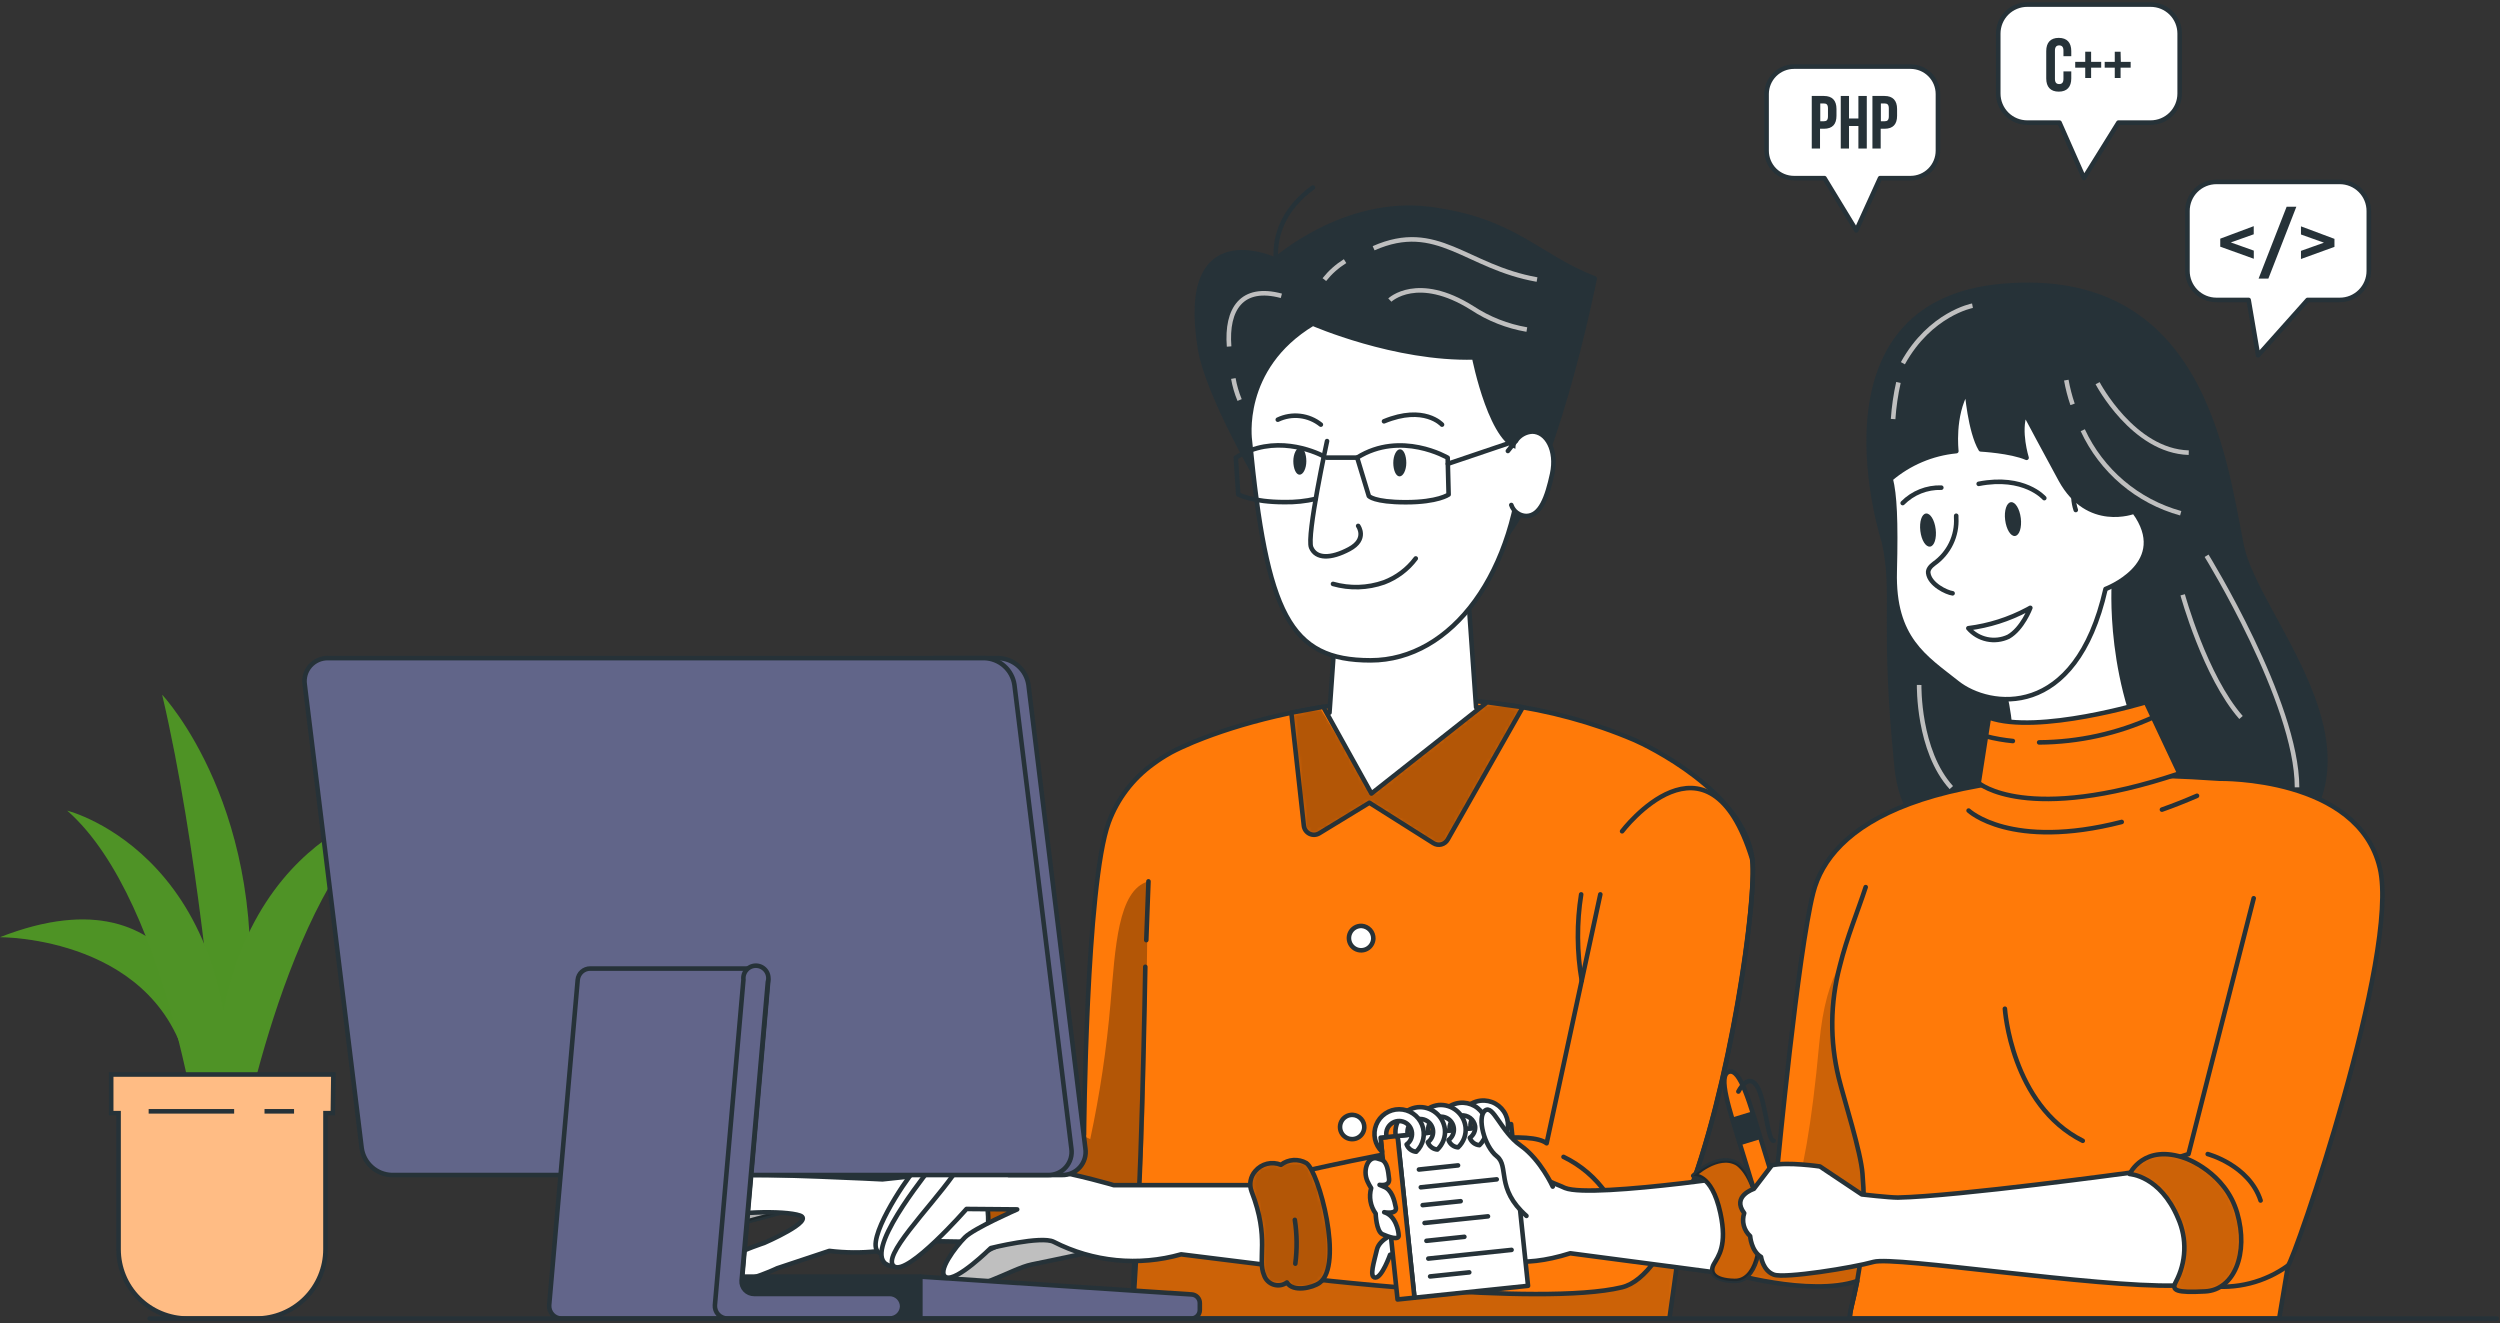 <svg xmlns="http://www.w3.org/2000/svg" width="546" height="289" viewBox="0 0 546 289" fill="none"><rect x="0" y="0" width="546" height="289" fill="#333333" stroke="none"/><path d="M155.14 265.158C155.14 265.158 147.977 277.46 150.793 277.939C153.609 278.417 159.528 267.714 159.528 267.714L175.727 263.462L163.519 262.205L155.14 265.158Z" fill="white" stroke="#263238" stroke-linecap="round" stroke-linejoin="round"></path><path opacity="0.3" d="M155.14 265.158C155.14 265.158 147.977 277.46 150.793 277.939C153.609 278.417 159.528 267.714 159.528 267.714L175.727 263.462L163.519 262.205L155.14 265.158Z" fill="black" stroke="#263238" stroke-linecap="round" stroke-linejoin="round"></path><path d="M160.594 256.737C160.594 256.737 150.56 254.358 147.799 259.061C145.038 263.763 136.863 277.72 139.952 279.306C143.042 280.892 145.653 275.752 145.653 275.752L160.594 256.737Z" fill="white" stroke="#263238" stroke-linecap="round" stroke-linejoin="round"></path><path d="M201.632 271.036C195.051 273.31 188.037 274.049 181.127 273.195L169.713 276.996C169.713 276.996 159.679 281.931 155.004 279.443C150.329 276.955 166.897 271.459 166.897 271.459C166.897 271.459 178.038 266.634 174.716 265.472C171.394 264.31 158.818 264.542 156.357 266.429C153.897 268.315 147.403 280.605 142.687 279.894C137.971 279.183 144.656 272.512 146.337 269.942C148.018 267.372 151.805 257.12 159.405 256.682C167.006 256.245 192.719 257.571 192.719 257.571L222.916 254.345L230.038 271.528L201.632 271.036Z" fill="white" stroke="#263238" stroke-linecap="round" stroke-linejoin="round"></path><path d="M217.389 275.287C218.23 275.891 219.244 276.209 220.28 276.194C221.316 276.18 222.32 275.833 223.144 275.205C224.054 275.592 225.058 275.703 226.03 275.523C227.003 275.343 227.901 274.881 228.612 274.193C230.813 271.774 231.004 250.544 224.907 248.152C223.144 247.469 218.742 247.537 218.072 249.997C217.602 249.807 217.094 249.73 216.589 249.772C216.084 249.814 215.596 249.975 215.165 250.242C214.733 250.508 214.371 250.872 214.106 251.305C213.842 251.737 213.683 252.226 213.643 252.731C213.042 256.559 216.842 260.127 215.571 271.131C215.46 271.924 215.572 272.732 215.893 273.466C216.213 274.199 216.731 274.83 217.389 275.287Z" fill="#FF7A09" stroke="#263238" stroke-linecap="round" stroke-linejoin="round"></path><path opacity="0.3" d="M217.389 275.287C218.23 275.891 219.244 276.209 220.28 276.194C221.316 276.18 222.32 275.833 223.144 275.205C224.054 275.592 225.058 275.703 226.03 275.523C227.003 275.343 227.901 274.881 228.612 274.193C230.813 271.774 231.004 250.544 224.907 248.152C223.144 247.469 218.742 247.537 218.072 249.997C217.602 249.807 217.094 249.73 216.589 249.772C216.084 249.814 215.596 249.975 215.165 250.242C214.733 250.508 214.371 250.872 214.106 251.305C213.842 251.737 213.683 252.226 213.643 252.731C213.042 256.559 216.842 260.127 215.571 271.131C215.46 271.924 215.572 272.732 215.893 273.466C216.213 274.199 216.731 274.83 217.389 275.287Z" fill="black" stroke="#263238" stroke-linecap="round" stroke-linejoin="round"></path><path d="M224.363 270.297C224.356 264.514 223.126 258.798 220.754 253.524" stroke="#263238" stroke-linecap="round" stroke-linejoin="round"></path><path d="M368.076 262.629C367.064 270.407 365.916 278.828 364.603 287.973H247.261L247.821 272.854C240.809 274.549 227.18 273.51 227.18 273.51V251.16C235.464 246.471 236.749 247.783 236.749 247.783C236.749 247.783 237.172 193.24 242.135 179.625C244.027 174.498 247.407 170.053 251.84 166.857C253.021 165.979 254.258 165.179 255.545 164.465L255.722 164.356C257.089 163.631 258.744 162.866 260.63 162.073L261.149 161.868C279.522 154.363 319.616 145.655 356.976 161.622C359.587 162.743 380.912 172.927 382.73 187.594C383.714 196.029 378 237.777 368.076 262.629Z" fill="#FF7A09"></path><mask id="mask0_203_9222" style="mask-type:luminance" maskUnits="userSpaceOnUse" x="227" y="152" width="156" height="136"><path d="M368.076 262.629C367.064 270.407 365.916 278.827 364.603 287.973H247.261L247.821 272.854C240.809 274.549 227.18 273.51 227.18 273.51V251.159C235.464 246.471 236.749 247.783 236.749 247.783C236.749 247.783 237.172 193.24 242.135 179.625C244.027 174.498 247.407 170.052 251.84 166.857C253.021 165.979 254.258 165.179 255.545 164.465L255.722 164.355C257.089 163.631 258.744 162.865 260.63 162.073L261.149 161.868C279.522 154.363 319.616 145.655 356.976 161.621C359.587 162.742 380.912 172.927 382.73 187.594C383.714 196.029 378 237.777 368.076 262.629Z" fill="white"></path></mask><g mask="url(#mask0_203_9222)"><path opacity="0.2" d="M370.861 255.055C368.012 265.869 365.92 276.868 364.6 287.973H247.258L248.338 270.557C255.651 269.518 268.487 268.452 281.815 266.087C282.837 270.257 282.945 274.599 282.13 278.814C282.13 278.814 336.099 285.512 354.211 281.151C359.378 279.907 364.054 272.69 368.059 262.752C369.029 260.332 369.959 257.748 370.861 255.055Z" fill="black"></path><path opacity="0.3" d="M238.1 248.808C238.1 248.808 235.462 246.471 227.164 251.159V273.51C227.164 273.51 240.834 273.031 246.193 270.12C250.813 272.977 249.993 220.662 250.813 192.488C244.115 194.334 243.582 207.074 242.543 219.062C241.685 229.061 240.201 238.996 238.1 248.808Z" fill="black"></path></g><path d="M368.076 262.629C367.064 270.407 365.916 278.828 364.603 287.973H247.261L247.821 272.854C240.809 274.549 227.18 273.51 227.18 273.51V251.16C235.464 246.471 236.749 247.783 236.749 247.783C236.749 247.783 237.172 193.24 242.135 179.625C244.027 174.498 247.407 170.053 251.84 166.857C253.021 165.979 254.258 165.179 255.545 164.465L255.722 164.356C257.089 163.631 258.744 162.866 260.63 162.073L261.149 161.868C279.522 154.363 319.616 145.655 356.976 161.622C359.587 162.743 380.912 172.927 382.73 187.594C383.714 196.029 378 237.777 368.076 262.629Z" stroke="#263238" stroke-linecap="round" stroke-linejoin="round"></path><path d="M382.673 187.635C382.673 187.964 382.755 188.346 382.768 188.77C383.37 199.269 377.656 238.884 368.059 262.752C364.054 272.69 359.379 279.907 354.212 281.151C336.099 285.512 282.13 278.814 282.13 278.814C283.539 271.407 282.099 263.742 278.098 257.352C278.098 257.352 331.082 244.393 337.781 249.697L349.509 195.332" stroke="#263238" stroke-linecap="round" stroke-linejoin="round"></path><path d="M341.473 252.663C345.25 254.479 348.487 257.25 350.864 260.701" stroke="#263238" stroke-linecap="round" stroke-linejoin="round"></path><path d="M206.493 254.604C206.493 254.604 201.545 253.565 199.535 255.821C197.526 258.077 188.914 271.008 191.826 273.469C194.737 275.929 200.656 262.41 200.656 262.41L206.493 254.604Z" fill="white" stroke="#263238" stroke-linecap="round" stroke-linejoin="round"></path><path d="M216.421 254.372C216.421 254.372 205.485 252.021 202.983 255.37C200.482 258.719 186.689 276.052 195.301 276.599L208.971 261.18L216.421 254.372Z" fill="white" stroke="#263238" stroke-linecap="round" stroke-linejoin="round"></path><path d="M241.215 272.799C241.215 272.799 229.937 275.26 225.358 276.162C220.778 277.064 212.276 282.997 207.245 280.632C202.215 278.267 223.649 269.559 223.649 269.559L231.031 266.593L241.215 272.799Z" fill="#BFBFBF" stroke="#263238" stroke-linecap="round" stroke-linejoin="round"></path><path d="M250.348 205.324C250.512 201.046 250.662 196.767 250.826 192.488" stroke="#263238" stroke-linecap="round" stroke-linejoin="round"></path><path d="M247.262 287.973C249.353 262.095 250.132 211.148 250.132 211.148" stroke="#263238" stroke-linecap="round" stroke-linejoin="round"></path><path d="M282.163 258.842H243.244C243.244 258.842 213.061 249.779 208.044 256.819C203.027 263.859 192.283 274.59 195.304 276.599C198.325 278.609 211.079 264.037 211.079 264.037L222.152 264.132C222.152 264.132 212.76 268.233 210.751 270.229C208.741 272.225 204.381 277.939 206.65 278.951C208.919 279.962 216.383 272.58 216.383 272.58C216.383 272.58 227.442 269.846 230.121 271.213C238.718 275.613 248.664 276.59 257.953 273.947L287.631 277.638L282.163 258.842Z" fill="white" stroke="#263238" stroke-linecap="round" stroke-linejoin="round"></path><path d="M345.45 214.155C344.377 207.93 344.336 201.57 345.327 195.332" stroke="#263238" stroke-linecap="round" stroke-linejoin="round"></path><path d="M354.266 181.552C354.266 181.552 373.13 156.7 382.672 187.635" stroke="#263238" stroke-linecap="round" stroke-linejoin="round"></path><path d="M274.152 255.766C274.819 254.972 275.723 254.412 276.73 254.166C277.738 253.92 278.798 254.002 279.756 254.399C280.541 253.795 281.486 253.436 282.474 253.368C283.461 253.3 284.447 253.526 285.306 254.016C288.04 255.821 293.508 276.326 288.191 280.167C286.66 281.261 282.381 282.286 281.069 280.085C280.658 280.387 280.182 280.588 279.679 280.672C279.177 280.755 278.661 280.719 278.175 280.566C277.689 280.413 277.246 280.147 276.881 279.79C276.517 279.433 276.242 278.996 276.079 278.513C274.548 274.945 277.351 270.557 273.345 260.209C273.061 259.465 272.987 258.658 273.129 257.875C273.271 257.092 273.625 256.363 274.152 255.766Z" fill="#FF7A09"></path><mask id="mask1_203_9222" style="mask-type:luminance" maskUnits="userSpaceOnUse" x="273" y="253" width="18" height="29"><path d="M274.148 255.766C274.816 254.972 275.719 254.412 276.727 254.166C277.734 253.92 278.794 254.002 279.753 254.399C280.537 253.795 281.482 253.436 282.47 253.368C283.457 253.3 284.443 253.526 285.303 254.016C288.037 255.821 293.504 276.326 288.187 280.167C286.656 281.261 282.377 282.286 281.065 280.085C280.654 280.387 280.178 280.588 279.675 280.672C279.173 280.755 278.657 280.719 278.171 280.566C277.685 280.413 277.242 280.147 276.878 279.79C276.513 279.433 276.239 278.996 276.075 278.513C274.544 274.945 277.347 270.557 273.341 260.209C273.058 259.465 272.983 258.658 273.125 257.875C273.267 257.092 273.621 256.363 274.148 255.766Z" fill="white"></path></mask><g mask="url(#mask1_203_9222)"><path opacity="0.3" d="M274.148 255.766C274.816 254.972 275.719 254.412 276.727 254.166C277.734 253.92 278.794 254.002 279.753 254.399C280.537 253.795 281.482 253.436 282.47 253.368C283.457 253.3 284.443 253.526 285.303 254.016C288.037 255.821 293.504 276.326 288.187 280.167C286.656 281.261 282.377 282.286 281.065 280.085C280.654 280.387 280.178 280.588 279.675 280.672C279.173 280.755 278.657 280.719 278.171 280.566C277.685 280.413 277.242 280.147 276.878 279.79C276.513 279.433 276.239 278.996 276.075 278.513C274.544 274.945 277.347 270.557 273.341 260.209C273.058 259.465 272.983 258.658 273.125 257.875C273.267 257.092 273.621 256.363 274.148 255.766Z" fill="black"></path></g><path d="M274.152 255.766C274.819 254.972 275.723 254.412 276.73 254.166C277.738 253.92 278.798 254.002 279.756 254.399C280.541 253.795 281.486 253.436 282.474 253.368C283.461 253.3 284.447 253.526 285.306 254.016C288.04 255.821 293.508 276.326 288.191 280.167C286.66 281.261 282.381 282.286 281.069 280.085C280.658 280.387 280.182 280.588 279.679 280.672C279.177 280.755 278.661 280.719 278.175 280.566C277.689 280.413 277.246 280.147 276.881 279.79C276.517 279.433 276.242 278.996 276.079 278.513C274.548 274.945 277.351 270.557 273.345 260.209C273.061 259.465 272.987 258.658 273.129 257.875C273.271 257.092 273.625 256.363 274.152 255.766Z" stroke="#263238" stroke-linecap="round" stroke-linejoin="round"></path><path d="M282.789 266.415C283.271 269.584 283.308 272.805 282.898 275.984" stroke="#263238" stroke-linecap="round" stroke-linejoin="round"></path><path d="M299.933 205.024C299.905 205.55 299.722 206.057 299.406 206.479C299.09 206.902 298.656 207.221 298.158 207.396C297.661 207.572 297.123 207.596 296.612 207.466C296.101 207.335 295.64 207.056 295.287 206.663C294.935 206.271 294.707 205.783 294.632 205.26C294.558 204.738 294.639 204.206 294.868 203.73C295.096 203.254 295.46 202.857 295.914 202.589C296.368 202.32 296.891 202.192 297.418 202.221C298.116 202.277 298.767 202.599 299.235 203.12C299.703 203.642 299.953 204.323 299.933 205.024Z" fill="white" stroke="#263238" stroke-linecap="round" stroke-linejoin="round"></path><path d="M297.959 246.307C297.926 246.829 297.739 247.33 297.421 247.746C297.104 248.163 296.67 248.476 296.175 248.646C295.68 248.817 295.146 248.837 294.639 248.704C294.133 248.571 293.677 248.291 293.329 247.9C292.982 247.509 292.758 247.023 292.686 246.504C292.613 245.986 292.696 245.458 292.924 244.986C293.151 244.515 293.513 244.121 293.964 243.855C294.415 243.589 294.934 243.462 295.457 243.491C296.162 243.533 296.821 243.853 297.29 244.381C297.76 244.909 298 245.602 297.959 246.307Z" fill="white" stroke="#263238" stroke-linecap="round" stroke-linejoin="round"></path><path d="M322.376 154.472L320.434 126.927L291.919 133.598L290.361 155.648C288.57 155.866 286.861 156.126 285.18 156.372L292.151 173.091L305.821 174.881L327.611 154.8C325.902 154.664 324.098 154.554 322.376 154.472Z" fill="white"></path><path d="M322.376 154.472L320.434 126.927L291.919 133.598L290.361 155.648C288.57 155.866 286.861 156.126 285.18 156.372L292.151 173.091L305.821 174.881L327.611 154.8C325.902 154.664 324.098 154.554 322.376 154.472Z" stroke="#263238" stroke-linecap="round" stroke-linejoin="round"></path><path d="M274.038 103.675C274.038 103.675 263.622 85.658 262.091 76.157C257.32 46.808 278.495 56.705 278.495 56.705C278.495 56.705 293.532 43.295 312.136 45.646C330.741 47.997 335.717 55.94 348.28 60.82C348.28 60.82 338.847 108.664 326.777 119.409C314.706 130.153 274.038 103.675 274.038 103.675Z" fill="#263238" stroke="#263238" stroke-linecap="round" stroke-linejoin="round"></path><path d="M279.525 61.066C279.525 61.066 274.836 49.665 286.729 40.957" stroke="#263238" stroke-linecap="round" stroke-linejoin="round"></path><path d="M299.996 54.217C313.926 48.066 320.146 58.318 335.688 61.052" stroke="#BFBFBF" stroke-miterlimit="10"></path><path d="M289.238 61.066C290.504 59.472 292.035 58.108 293.763 57.033" stroke="#BFBFBF" stroke-miterlimit="10"></path><path d="M303.539 65.536C303.539 65.536 309.567 59.753 321.529 67.272C325.138 69.648 329.202 71.25 333.462 71.974" stroke="#BFBFBF" stroke-miterlimit="10"></path><path d="M321.963 78.057C304.63 78.508 286.722 70.675 286.722 70.675C270.565 80.422 272.97 96.266 272.97 96.266C276.661 134.131 281.651 144.22 299.34 144.22C317.029 144.22 331.409 125.082 332.571 97.81C325.9 98.125 321.963 78.057 321.963 78.057Z" fill="white" stroke="#263238" stroke-linecap="round" stroke-linejoin="round"></path><path d="M331.082 96.266C331.479 95.678 332.006 95.192 332.623 94.843C333.239 94.494 333.929 94.293 334.636 94.256C337.78 94.256 340.104 98.357 338.997 103.483C337.89 108.61 336.441 112.697 333.296 112.697C332.578 112.671 331.885 112.427 331.308 111.997C330.732 111.567 330.3 110.972 330.07 110.291" fill="white"></path><path d="M331.082 96.266C331.479 95.678 332.006 95.192 332.623 94.843C333.239 94.494 333.929 94.293 334.636 94.256C337.78 94.256 340.104 98.357 338.997 103.483C337.89 108.61 336.441 112.697 333.296 112.697C332.578 112.671 331.885 112.427 331.308 111.997C330.732 111.567 330.3 110.972 330.07 110.291" stroke="#263238" stroke-linecap="round" stroke-linejoin="round"></path><path d="M296.621 114.857C296.621 114.857 298.74 117.755 294.68 119.928C290.62 122.102 287.394 122.061 286.355 119.573C285.316 117.085 289.827 96.334 289.827 96.334" stroke="#263238" stroke-linecap="round" stroke-linejoin="round"></path><path d="M289.146 99.656C286.959 98.549 278.21 94.721 269.898 99.943L270.432 107.981C270.432 107.981 273.494 109.662 280.52 109.662C282.819 109.704 285.114 109.466 287.355 108.951" stroke="#263238" stroke-linecap="round" stroke-linejoin="round"></path><path d="M296.406 99.943L298.949 108.322C298.949 108.322 299.988 109.689 307.028 109.689C314.068 109.689 316.378 108.008 316.378 108.008L316.173 99.97C316.173 99.97 305.962 93.955 296.406 99.943Z" stroke="#263238" stroke-linecap="round" stroke-linejoin="round"></path><path d="M289.707 99.943H296.405" stroke="#263238" stroke-linecap="round" stroke-linejoin="round"></path><path d="M291.129 127.529C294.788 128.571 298.681 128.452 302.27 127.187C305.032 126.144 307.437 124.332 309.201 121.965" stroke="#263238" stroke-linecap="round" stroke-linejoin="round"></path><path d="M302.266 92.014C311.055 88.392 314.938 92.739 314.938 92.739" stroke="#263238" stroke-linecap="round" stroke-linejoin="round"></path><path d="M279.07 91.659C280.581 90.936 282.265 90.654 283.928 90.845C285.592 91.036 287.168 91.692 288.475 92.739" stroke="#263238" stroke-linecap="round" stroke-linejoin="round"></path><path d="M305.769 98.125C306.589 98.125 307.136 99.492 307.136 101.091C307.136 102.69 306.453 104.044 305.66 104.044C304.867 104.044 304.293 102.677 304.293 101.091C304.293 99.505 304.963 98.125 305.769 98.125Z" fill="#263238"></path><path d="M283.937 97.756C284.744 97.756 285.304 99.123 285.304 100.722C285.304 102.322 284.621 103.675 283.828 103.675C283.035 103.675 282.461 102.308 282.461 100.722C282.461 99.136 283.144 97.756 283.937 97.756Z" fill="#263238"></path><path d="M269.363 82.664C269.645 84.277 270.104 85.854 270.73 87.367" stroke="#BFBFBF" stroke-miterlimit="10"></path><path d="M279.849 64.606C271.21 62.282 267.793 67.477 268.435 75.679" stroke="#BFBFBF" stroke-miterlimit="10"></path><path d="M288.995 154.363L299.521 173.309L324.797 153.365L332.575 154.458L316.171 183.37C316.022 183.631 315.821 183.858 315.582 184.039C315.343 184.22 315.069 184.351 314.778 184.424C314.487 184.496 314.185 184.51 313.888 184.462C313.592 184.415 313.308 184.309 313.054 184.15L299.07 175.319L288.134 181.99C287.814 182.185 287.45 182.297 287.076 182.314C286.701 182.332 286.328 182.254 285.992 182.089C285.655 181.925 285.365 181.677 285.15 181.371C284.934 181.064 284.799 180.708 284.757 180.336L282.023 155.648L288.995 154.363Z" fill="#FF7A09"></path><mask id="mask2_203_9222" style="mask-type:luminance" maskUnits="userSpaceOnUse" x="282" y="153" width="51" height="32"><path d="M288.995 154.363L299.521 173.309L324.797 153.365L332.575 154.458L316.171 183.37C316.022 183.631 315.821 183.858 315.582 184.039C315.343 184.22 315.069 184.351 314.778 184.424C314.487 184.496 314.185 184.51 313.888 184.462C313.592 184.415 313.308 184.309 313.054 184.15L299.07 175.319L288.134 181.99C287.814 182.185 287.45 182.297 287.076 182.314C286.701 182.332 286.328 182.254 285.992 182.089C285.655 181.925 285.365 181.677 285.15 181.371C284.934 181.064 284.799 180.708 284.757 180.336L282.023 155.648L288.995 154.363Z" fill="white"></path></mask><g mask="url(#mask2_203_9222)"><path opacity="0.3" d="M288.068 154.24L299.523 173.309L325.25 153.01L332.987 154.24L316.214 183.37C316.065 183.631 315.864 183.858 315.625 184.039C315.386 184.22 315.112 184.351 314.821 184.424C314.53 184.496 314.228 184.51 313.931 184.462C313.635 184.415 313.351 184.309 313.097 184.15L299.113 175.319L288.177 181.99C287.857 182.185 287.493 182.297 287.119 182.314C286.744 182.332 286.371 182.254 286.035 182.09C285.698 181.925 285.408 181.677 285.193 181.371C284.977 181.064 284.842 180.708 284.8 180.336L282.066 155.648L288.068 154.24Z" fill="black"></path></g><path d="M288.995 154.363L299.521 173.309L324.797 153.365L332.575 154.458L316.171 183.37C316.022 183.631 315.821 183.858 315.582 184.039C315.343 184.22 315.069 184.351 314.778 184.424C314.487 184.496 314.185 184.51 313.888 184.462C313.592 184.415 313.308 184.309 313.054 184.15L299.07 175.319L288.134 181.99C287.814 182.185 287.45 182.297 287.076 182.314C286.701 182.332 286.328 182.254 285.992 182.089C285.655 181.925 285.365 181.677 285.15 181.371C284.934 181.064 284.799 180.708 284.757 180.336L282.023 155.648L288.995 154.363Z" stroke="#263238" stroke-linecap="round" stroke-linejoin="round"></path><path d="M132.269 278.814H201.002V287.973H132.269C131.544 287.973 130.849 287.685 130.336 287.172C129.823 286.659 129.535 285.964 129.535 285.239V281.507C129.546 280.789 129.839 280.104 130.35 279.6C130.862 279.096 131.551 278.814 132.269 278.814Z" fill="#263238" stroke="#263238" stroke-linecap="round" stroke-linejoin="round"></path><path d="M260.14 287.973H201.004V278.814L260.29 282.71C260.764 282.744 261.208 282.956 261.532 283.303C261.856 283.65 262.038 284.107 262.04 284.582V286.1C262.04 286.348 261.991 286.594 261.895 286.823C261.799 287.052 261.659 287.26 261.482 287.434C261.305 287.608 261.095 287.745 260.865 287.838C260.635 287.93 260.388 287.976 260.14 287.973Z" fill="#62658A" stroke="#263238" stroke-linecap="round" stroke-linejoin="round"></path><path d="M316.211 101.296L331.084 96.266L329.32 98.494" stroke="#263238" stroke-linecap="round" stroke-linejoin="round"></path><path d="M411.476 118.411C411.476 118.411 394.348 66.11 437.449 62.446C480.55 58.783 485.594 98.918 489.545 119.04C492.634 134.774 522.052 163.549 499.278 185.024C475.52 207.457 417.641 199.966 414.306 168.087C410.97 136.209 413.991 129.675 411.476 118.411Z" fill="#263238" stroke="#263238" stroke-linecap="round" stroke-linejoin="round"></path><path d="M461.725 126.763C461.725 126.763 459.852 150.002 471.813 169.892C471.813 169.892 455.697 175.155 438.883 170.152C439.58 163.996 439.238 157.767 437.871 151.724L437.297 149.196L449.518 138.629L461.725 126.763Z" fill="white"></path><path d="M461.725 126.763C461.725 126.763 459.852 150.002 471.813 169.892C471.813 169.892 455.697 175.155 438.883 170.152C439.58 163.996 439.238 157.767 437.871 151.724L437.297 149.196L449.518 138.629L461.725 126.763Z" stroke="#263238" stroke-linecap="round" stroke-linejoin="round"></path><path d="M341.8 259.457C341.8 259.457 317.946 248.521 316.607 257.571C315.267 266.62 321.104 280.591 342.949 273.715L388.784 279.757C388.784 279.757 396.63 264.132 388.251 255.616C388.237 255.616 347.856 261.89 341.8 259.457Z" fill="white" stroke="#263238" stroke-linecap="round" stroke-linejoin="round"></path><path d="M305.041 269.245C305.041 269.245 301.268 270.461 300.708 272.963C300.147 275.465 298.931 279.005 300.38 279.019C301.829 279.032 303.592 274.043 303.592 274.043L307.269 273.086L305.041 269.245Z" fill="white" stroke="#263238" stroke-linecap="round" stroke-linejoin="round"></path><path d="M330.025 245.501L305.227 248.099L308.927 283.42L333.725 280.822L330.025 245.501Z" fill="white" stroke="#263238" stroke-linecap="round" stroke-linejoin="round"></path><path d="M305.221 248.097L301.523 248.484L305.223 283.806L308.921 283.418L305.221 248.097Z" fill="#FF7A09" stroke="#263238" stroke-linecap="round" stroke-linejoin="round"></path><path d="M323.358 240.388C321.941 240.553 320.644 241.266 319.745 242.375C318.846 243.483 318.416 244.899 318.547 246.32C318.567 246.445 318.595 246.568 318.629 246.69L319.872 246.567L321.239 246.43C321.209 246.304 321.186 246.176 321.171 246.047C321.118 245.557 321.195 245.062 321.394 244.612C321.593 244.162 321.908 243.772 322.306 243.481C322.704 243.191 323.171 243.011 323.661 242.959C324.15 242.907 324.645 242.985 325.095 243.185C325.545 243.385 325.935 243.7 326.224 244.098C326.514 244.497 326.693 244.964 326.744 245.454C326.796 245.944 326.717 246.439 326.516 246.888C326.315 247.338 325.999 247.727 325.6 248.016C325.759 248.455 326.041 248.841 326.411 249.126C326.782 249.412 327.226 249.586 327.692 249.629C328.501 248.851 329.047 247.84 329.254 246.737C329.461 245.634 329.318 244.493 328.845 243.475C328.372 242.457 327.593 241.613 326.617 241.059C325.641 240.505 324.516 240.271 323.399 240.388H323.358Z" fill="white" stroke="#263238" stroke-linecap="round" stroke-linejoin="round"></path><path d="M309.895 255.424L318.438 254.522" stroke="#263238" stroke-linecap="round" stroke-linejoin="round"></path><path d="M310.305 259.307L326.886 257.571" stroke="#263238" stroke-linecap="round" stroke-linejoin="round"></path><path d="M310.711 263.203L319.009 262.342" stroke="#263238" stroke-linecap="round" stroke-linejoin="round"></path><path d="M311.125 267.099L324.973 265.65" stroke="#263238" stroke-linecap="round" stroke-linejoin="round"></path><path d="M311.535 270.995L319.819 270.12" stroke="#263238" stroke-linecap="round" stroke-linejoin="round"></path><path d="M311.945 274.877L330.126 272.977" stroke="#263238" stroke-linecap="round" stroke-linejoin="round"></path><path d="M312.34 278.773L320.884 277.884" stroke="#263238" stroke-linecap="round" stroke-linejoin="round"></path><path d="M318.763 240.866C317.348 241.035 316.054 241.749 315.158 242.857C314.262 243.965 313.833 245.38 313.965 246.799C313.981 246.928 314.004 247.055 314.033 247.182L315.291 247.045L316.658 246.908C316.616 246.784 316.588 246.656 316.576 246.525C316.548 245.81 316.794 245.112 317.264 244.572C317.733 244.031 318.39 243.69 319.102 243.617C319.814 243.544 320.527 243.744 321.096 244.178C321.665 244.612 322.048 245.246 322.167 245.951C322.22 246.44 322.14 246.935 321.935 247.382C321.731 247.83 321.409 248.214 321.005 248.494C321.164 248.934 321.445 249.319 321.816 249.605C322.186 249.891 322.63 250.065 323.096 250.107C323.906 249.329 324.452 248.318 324.659 247.215C324.866 246.112 324.723 244.972 324.25 243.954C323.777 242.936 322.998 242.091 322.021 241.537C321.045 240.984 319.92 240.749 318.804 240.866H318.763Z" fill="white" stroke="#263238" stroke-linecap="round" stroke-linejoin="round"></path><path d="M314.173 241.344C312.758 241.513 311.464 242.227 310.568 243.336C309.672 244.444 309.244 245.858 309.375 247.277C309.375 247.414 309.375 247.523 309.375 247.66L310.632 247.523L311.999 247.387C311.966 247.265 311.938 247.142 311.917 247.018C311.861 246.525 311.937 246.026 312.135 245.572C312.334 245.117 312.649 244.724 313.049 244.43C313.449 244.137 313.919 243.954 314.412 243.901C314.905 243.847 315.403 243.925 315.856 244.126C316.31 244.326 316.702 244.643 316.993 245.045C317.285 245.446 317.465 245.917 317.516 246.41C317.568 246.903 317.488 247.401 317.285 247.853C317.081 248.306 316.763 248.696 316.36 248.986C316.515 249.425 316.793 249.81 317.162 250.094C317.531 250.377 317.974 250.548 318.438 250.585C319.036 250.025 319.495 249.333 319.78 248.564C320.064 247.795 320.167 246.971 320.078 246.156C319.913 244.744 319.204 243.451 318.101 242.553C316.999 241.655 315.59 241.221 314.173 241.344Z" fill="white" stroke="#263238" stroke-linecap="round" stroke-linejoin="round"></path><path d="M309.593 241.823C308.175 241.988 306.878 242.701 305.979 243.81C305.08 244.918 304.65 246.335 304.781 247.756C304.8 247.885 304.828 248.013 304.863 248.139L306.107 248.002L307.474 247.865C307.444 247.743 307.422 247.62 307.406 247.496C307.353 247.006 307.429 246.512 307.629 246.061C307.828 245.611 308.142 245.221 308.54 244.93C308.938 244.64 309.405 244.46 309.895 244.408C310.385 244.356 310.88 244.434 311.33 244.634C311.78 244.834 312.169 245.149 312.459 245.547C312.748 245.946 312.928 246.413 312.979 246.903C313.03 247.393 312.951 247.888 312.75 248.337C312.549 248.787 312.234 249.176 311.835 249.465C311.994 249.903 312.276 250.286 312.647 250.57C313.017 250.853 313.461 251.024 313.926 251.064C314.519 250.499 314.975 249.807 315.259 249.039C315.543 248.272 315.649 247.449 315.566 246.635C315.401 245.209 314.682 243.906 313.565 243.006C312.447 242.106 311.021 241.681 309.593 241.823Z" fill="white" stroke="#263238" stroke-linecap="round" stroke-linejoin="round"></path><path d="M302.774 247.975C302.716 247.481 302.79 246.981 302.989 246.525C303.187 246.07 303.502 245.675 303.902 245.38C304.302 245.086 304.773 244.902 305.267 244.849C305.761 244.795 306.261 244.873 306.715 245.075C307.169 245.277 307.561 245.595 307.853 245.998C308.144 246.4 308.323 246.873 308.373 247.367C308.423 247.861 308.34 248.36 308.135 248.813C307.93 249.265 307.608 249.655 307.203 249.943C307.363 250.381 307.645 250.765 308.015 251.048C308.386 251.331 308.83 251.503 309.295 251.542C310.071 250.799 310.607 249.84 310.834 248.789C311.061 247.738 310.968 246.643 310.568 245.645C310.167 244.647 309.477 243.793 308.586 243.19C307.695 242.588 306.645 242.266 305.57 242.266C304.494 242.266 303.444 242.588 302.553 243.19C301.662 243.793 300.972 244.647 300.572 245.645C300.171 246.643 300.078 247.738 300.305 248.789C300.532 249.84 301.068 250.799 301.844 251.542L301.53 248.467L302.897 248.33C302.844 248.216 302.802 248.097 302.774 247.975Z" fill="white" stroke="#263238" stroke-linecap="round" stroke-linejoin="round"></path><path d="M298.657 257.994C298.889 258.51 299.159 259.008 299.463 259.484C299.2 260.426 299.151 261.415 299.322 262.378C299.492 263.342 299.877 264.254 300.448 265.048C300.448 265.048 300.557 268.944 301.938 269.559C303.318 270.174 305.519 270.926 305.478 269.833C305.437 268.739 304.795 265.472 302.307 264.747C302.307 264.747 305.164 265.308 304.849 263.722C304.535 262.136 303.988 259.84 302.238 259.184L301.295 258.774C301.295 258.774 303.564 259.184 303.373 257.475C303.182 255.766 302.99 253.757 301.692 253.278C301.391 253.169 301.049 253.073 300.694 252.978C298.78 252.526 297.55 255.534 298.657 257.994Z" fill="white" stroke="#263238" stroke-linecap="round" stroke-linejoin="round"></path><path d="M339.12 259.156C339.12 259.156 336.455 253.251 332.094 250.175C327.733 247.1 326.093 241.112 324.316 242.561C322.539 244.01 324.152 250.367 326.913 252.54C329.674 254.714 326.585 259.566 333.379 265.554" fill="white"></path><path d="M339.12 259.156C339.12 259.156 336.455 253.251 332.094 250.175C327.733 247.1 326.093 241.112 324.316 242.561C322.539 244.01 324.152 250.367 326.913 252.54C329.674 254.714 326.585 259.566 333.379 265.554" stroke="#263238" stroke-linecap="round" stroke-linejoin="round"></path><path d="M499.703 276.394C499.102 280.112 498.459 283.972 497.776 287.973H404.027C403.877 286.715 404.766 284.186 405.613 279.771C395.169 283.311 376.906 277.816 376.906 277.816C379.175 271.842 377.603 256.668 377.603 256.668L388.239 254.413C388.239 254.413 392.654 208.181 396.017 194.935C399.585 180.882 419.105 165.545 484.762 170.07C484.762 170.07 515.054 169.495 519.757 189.577C524.186 208.318 500.961 275.533 499.703 276.394Z" fill="#FF7A09"></path><mask id="mask3_203_9222" style="mask-type:luminance" maskUnits="userSpaceOnUse" x="376" y="169" width="145" height="119"><path d="M499.699 276.394C499.098 280.113 498.455 283.972 497.772 287.973H404.023C403.873 286.715 404.762 284.186 405.609 279.771C395.165 283.311 376.902 277.816 376.902 277.816C379.172 271.842 377.6 256.669 377.6 256.669L388.235 254.413C388.235 254.413 392.65 208.181 396.013 194.935C399.581 180.883 419.101 165.545 484.758 170.07C484.758 170.07 515.051 169.496 519.753 189.577C524.182 208.318 500.957 275.533 499.699 276.394Z" fill="white"></path></mask><g mask="url(#mask3_203_9222)"><path opacity="0.2" d="M405.61 279.784C398.351 282.245 387.347 280.345 381.305 278.951C382.877 277.748 383.861 275.287 384.23 272.116C389.151 271.35 394.072 263.531 397.312 227.989C398.078 219.65 399.718 214.415 401.823 210.888C399.7 218.887 399.616 227.29 401.577 235.33C402.753 240.101 406.444 251.583 406.772 256.341C407.428 264.172 407.037 272.056 405.61 279.784Z" fill="black"></path></g><path d="M499.703 276.394C499.102 280.112 498.459 283.972 497.776 287.973H404.027C403.877 286.715 404.766 284.186 405.613 279.771C395.169 283.311 376.906 277.816 376.906 277.816C379.175 271.842 377.603 256.668 377.603 256.668L388.239 254.413C388.239 254.413 392.654 208.181 396.017 194.935C399.585 180.882 419.105 165.545 484.762 170.07C484.762 170.07 515.054 169.495 519.757 189.577C524.186 208.318 500.961 275.533 499.703 276.394Z" stroke="#263238" stroke-linecap="round" stroke-linejoin="round"></path><path d="M379.352 254.071C379.352 254.071 382.906 255.971 384.068 264.324C385.23 272.676 383.439 279.866 378.805 279.757C374.171 279.648 373.337 277.83 374.294 276.107C375.251 274.385 377.274 272.075 375.73 264.925C373.789 255.971 369.797 256.792 369.797 256.792C369.797 256.792 375.115 251.693 379.352 254.071Z" fill="#FF7A09" stroke="#263238" stroke-linecap="round" stroke-linejoin="round"></path><path opacity="0.2" d="M384.232 272.17C383.863 275.287 382.865 277.747 381.307 279.005C380.595 279.562 379.708 279.848 378.805 279.812C374.158 279.702 373.337 277.884 374.294 276.162C375.251 274.439 377.274 272.129 375.73 264.98C373.789 256.026 369.797 256.846 369.797 256.846C369.797 256.846 375.128 251.747 379.366 254.112C379.366 254.112 382.92 256.012 384.082 264.365C384.452 266.95 384.502 269.572 384.232 272.17Z" fill="black"></path><path d="M468.657 153.365C468.657 153.365 445.09 160.514 434.373 156.7L432.145 171.013C432.145 171.013 442.575 180.09 475.984 168.921L468.657 153.365Z" fill="#FF7A09" stroke="#263238" stroke-linecap="round" stroke-linejoin="round"></path><path d="M384.915 249.902C387.717 259.02 390.218 266.306 387.744 267.112C385.27 267.919 383.233 260.4 380.431 251.269C377.628 242.137 375.127 234.865 377.601 234.072C380.075 233.279 382.112 240.77 384.915 249.902Z" fill="#FF7A09" stroke="#263238" stroke-linecap="round" stroke-linejoin="round"></path><path d="M380.076 250.121L384.56 248.754C383.903 246.607 383.288 244.557 382.701 242.725L378.23 244.092C378.777 245.938 379.406 247.961 380.076 250.121Z" fill="#263238"></path><path d="M379.664 238.392C379.664 238.392 381.756 234.195 383.683 237.161C385.61 240.128 386.007 249.136 387.374 249.15" stroke="#263238" stroke-linecap="round" stroke-linejoin="round"></path><path d="M407.467 193.746C405.758 198.981 403.366 204.682 401.821 210.956C399.698 218.955 399.614 227.358 401.575 235.398C402.751 240.169 406.442 251.652 406.77 256.409C407.421 264.222 407.031 272.088 405.608 279.798C404.76 284.2 403.872 286.729 404.022 288" stroke="#263238" stroke-linecap="round" stroke-linejoin="round"></path><path d="M465.497 256.081C465.497 256.081 427.358 261.289 414.494 261.549C412.526 261.549 406.621 260.865 406.621 260.865L397.475 254.755C397.475 254.755 390.435 253.716 386.977 254.495L383.04 259.649C383.04 259.649 378.132 261.234 380.935 264.952C380.643 265.825 380.611 266.763 380.841 267.653C381.072 268.544 381.555 269.348 382.233 269.969C382.233 269.969 382.452 273.209 384.612 274.508C384.612 274.508 385.036 277.529 387.414 278.39C389.793 279.251 404.679 276.873 409.218 275.588C413.756 274.303 457.773 281.192 475.039 280.769C475.039 280.796 489.829 263.462 465.497 256.081Z" fill="white" stroke="#263238" stroke-linecap="round" stroke-linejoin="round"></path><path d="M466.084 111.726C466.084 111.726 456.023 115.65 450.063 104.796C447.479 100.093 442.258 90.292 442.258 90.292C440.767 94.133 442.599 99.984 442.599 99.984C439.182 98.494 432.593 98.138 432.593 98.138C430.255 94.229 429.572 85.344 429.572 85.344C426.332 90.811 427.262 98.521 427.262 98.521C421.973 99.03 416.969 101.149 412.922 104.591C413.783 108.077 414.084 113.517 413.797 124.822C413.428 139.572 420.522 143.618 427.467 149.141C434.411 154.664 453.316 157.507 459.851 128.636C459.851 128.636 473.521 123.537 466.85 112.834L466.084 111.726Z" fill="white" stroke="#263238" stroke-linecap="round" stroke-linejoin="round"></path><path d="M454.875 93.955C456.911 98.351 459.879 102.25 463.573 105.382C467.268 108.515 471.6 110.806 476.268 112.095" stroke="#BFBFBF" stroke-miterlimit="10"></path><path d="M451.281 83.019C451.601 84.815 452.058 86.584 452.648 88.31" stroke="#BFBFBF" stroke-miterlimit="10"></path><path d="M458.117 83.689C458.117 83.689 465.882 98.507 478.021 98.863" stroke="#BFBFBF" stroke-miterlimit="10"></path><path d="M481.918 121.377C481.918 121.377 501.671 153.365 501.671 171.956" stroke="#BFBFBF" stroke-miterlimit="10"></path><path d="M476.695 129.907C476.695 129.907 481.575 147.747 489.436 156.7" stroke="#BFBFBF" stroke-miterlimit="10"></path><path d="M414.619 83.525C414.028 86.157 413.639 88.831 413.457 91.522" stroke="#BFBFBF" stroke-miterlimit="10"></path><path d="M430.791 66.766C430.791 66.766 421.591 68.488 415.59 79.329" stroke="#BFBFBF" stroke-miterlimit="10"></path><path d="M419.142 149.592C419.142 149.592 418.842 163.945 426.169 172.011" stroke="#BFBFBF" stroke-miterlimit="10"></path><path d="M432.145 105.671C442.11 103.716 446.471 108.787 446.471 108.787" stroke="#263238" stroke-linecap="round" stroke-linejoin="round"></path><path d="M415.547 109.867C416.646 108.758 417.963 107.886 419.414 107.308C420.865 106.729 422.42 106.456 423.981 106.504" stroke="#263238" stroke-linecap="round" stroke-linejoin="round"></path><path d="M438.635 139.066C441.711 137.316 443.42 132.751 443.42 132.751L442.777 133.106C438.767 135.25 434.398 136.64 429.887 137.207C430.941 138.432 432.367 139.277 433.947 139.612C435.528 139.948 437.175 139.756 438.635 139.066Z" stroke="#263238" stroke-linecap="round" stroke-linejoin="round"></path><path d="M426.442 129.579C425.143 129.415 421.439 127.665 421.124 125.15C421.028 124.398 421.575 123.715 422.382 123.113C423.978 121.992 425.261 120.482 426.111 118.726C426.96 116.971 427.347 115.027 427.235 113.08C427.235 112.806 427.235 112.642 427.235 112.642" stroke="#263238" stroke-linecap="round" stroke-linejoin="round"></path><path d="M439.183 109.676C440.127 109.553 441.097 111.125 441.343 113.162C441.589 115.199 441.043 116.935 440.086 117.058C439.129 117.181 438.186 115.609 437.926 113.572C437.666 111.535 438.24 109.785 439.183 109.676Z" fill="#263238"></path><path d="M422.752 115.568C422.998 117.563 422.451 119.272 421.522 119.381C420.592 119.491 419.649 118.014 419.403 115.978C419.157 113.941 419.703 112.259 420.633 112.15C421.562 112.041 422.506 113.558 422.752 115.568Z" fill="#263238"></path><path d="M453.348 111.385C453.348 111.385 452.077 107.776 453.526 105.917" stroke="#263238" stroke-linecap="round" stroke-linejoin="round"></path><path d="M499.687 276.408C494.624 280.062 488.352 281.638 482.162 280.81C482.162 280.81 487.029 255.561 470.188 254.522L477.966 252.048L492.21 196.179" stroke="#263238" stroke-linecap="round" stroke-linejoin="round"></path><path d="M482.164 252.048C482.164 252.048 491.186 254.427 493.715 262.191" stroke="#263238" stroke-linecap="round" stroke-linejoin="round"></path><path d="M445.352 162.141C453.936 162.082 462.413 160.219 470.231 156.673" stroke="#263238" stroke-linecap="round" stroke-linejoin="round"></path><path d="M433.73 160.801C435.659 161.304 437.625 161.652 439.609 161.84" stroke="#263238" stroke-linecap="round" stroke-linejoin="round"></path><path d="M472.168 176.823C474.601 175.966 477.153 174.959 479.823 173.802" stroke="#263238" stroke-linecap="round" stroke-linejoin="round"></path><path d="M429.945 177.028C429.945 177.028 439.118 185.735 463.382 179.516" stroke="#263238" stroke-linecap="round" stroke-linejoin="round"></path><path d="M437.867 220.307C437.867 220.307 439.234 241.317 454.873 249.15" stroke="#263238" stroke-linecap="round" stroke-linejoin="round"></path><path d="M465.117 256.409C465.117 256.409 468.179 249.656 477.338 252.991C477.338 252.991 485.991 255.971 488.588 264.871C491.186 273.77 487.932 281.712 481.617 282.04C475.301 282.368 474.153 281.876 475.219 279.935C476.34 277.816 476.966 275.47 477.052 273.074C477.137 270.678 476.679 268.294 475.711 266.101C471.788 256.71 465.117 256.409 465.117 256.409Z" fill="#FF7A09"></path><mask id="mask4_203_9222" style="mask-type:luminance" maskUnits="userSpaceOnUse" x="465" y="252" width="25" height="31"><path d="M465.121 256.409C465.121 256.409 468.183 249.656 477.342 252.991C477.342 252.991 485.995 255.971 488.592 264.871C491.19 273.77 487.936 281.712 481.621 282.04C475.305 282.368 474.157 281.876 475.223 279.935C476.344 277.816 476.97 275.47 477.055 273.074C477.141 270.678 476.683 268.294 475.715 266.101C471.792 256.71 465.121 256.409 465.121 256.409Z" fill="white"></path></mask><g mask="url(#mask4_203_9222)"><g opacity="0.2"><path d="M465.121 256.409C465.121 256.409 468.183 249.656 477.342 252.991C477.342 252.991 485.995 255.971 488.592 264.871C491.19 273.77 487.936 281.712 481.621 282.04C475.305 282.368 474.157 281.876 475.223 279.935C476.344 277.816 476.97 275.47 477.055 273.074C477.141 270.678 476.683 268.294 475.715 266.101C471.792 256.71 465.121 256.409 465.121 256.409Z" fill="black"></path></g></g><path d="M465.117 256.409C465.117 256.409 468.179 249.656 477.338 252.991C477.338 252.991 485.991 255.971 488.588 264.871C491.186 273.77 487.932 281.712 481.617 282.04C475.301 282.368 474.153 281.876 475.219 279.935C476.34 277.816 476.966 275.47 477.052 273.074C477.137 270.678 476.679 268.294 475.711 266.101C471.788 256.71 465.117 256.409 465.117 256.409Z" stroke="#263238" stroke-linecap="round" stroke-linejoin="round"></path><path d="M46.273 228.618C46.273 228.618 41.57 188.415 0 204.682C0 204.682 35.378 204.422 41.365 234.756L46.833 234.168L46.273 228.618Z" fill="#4F9326"></path><path opacity="0.1" d="M46.273 228.618C46.273 228.618 41.57 188.415 0 204.682C0 204.682 35.378 204.422 41.365 234.756L46.833 234.168L46.273 228.618Z" fill="#4F9326"></path><path d="M46.846 227.921C46.846 227.921 43.251 185.052 35.418 151.738C35.418 151.738 59.34 177.041 53.872 224.681L46.846 227.921Z" fill="#4F9326"></path><path opacity="0.1" d="M46.846 227.921C46.846 227.921 43.251 185.052 35.418 151.738C35.418 151.738 59.34 177.041 53.872 224.681L46.846 227.921Z" fill="#4F9326"></path><path d="M44.521 256.327C44.521 256.327 37.686 197.273 14.68 177.041C14.68 177.041 55.69 187.253 49.647 249.97L44.521 256.327Z" fill="#4F9326"></path><path d="M51.737 253.894C51.737 253.894 61.785 195.291 85.789 176.276C85.789 176.276 44.26 184.259 46.967 247.223L51.737 253.894Z" fill="#4F9326"></path><path d="M72.809 234.674H24.281V243.108H25.894V272.867C25.894 276.862 27.476 280.694 30.294 283.524C33.112 286.355 36.937 287.955 40.931 287.973H55.968C59.975 287.973 63.819 286.382 66.654 283.549C69.489 280.717 71.083 276.875 71.087 272.867V243.108H72.7L72.809 234.674Z" fill="#FFBC84" stroke="#263238" stroke-miterlimit="10"></path><path d="M57.77 242.712H64.222H57.77Z" fill="white"></path><path d="M57.77 242.712H64.222" stroke="#263238" stroke-miterlimit="10"></path><path d="M32.465 242.712H51.138H32.465Z" fill="white"></path><path d="M32.465 242.712H51.138" stroke="#263238" stroke-miterlimit="10"></path><path d="M237.052 250.845L224.612 149.551C224.376 147.967 223.591 146.517 222.394 145.452C221.198 144.388 219.665 143.778 218.064 143.728H203.82L220.306 256.628H231.967C232.699 256.642 233.426 256.496 234.097 256.2C234.768 255.904 235.366 255.466 235.85 254.916C236.334 254.365 236.692 253.716 236.9 253.013C237.107 252.31 237.159 251.57 237.052 250.845Z" fill="#62658A" stroke="#263238" stroke-linecap="round" stroke-linejoin="round"></path><path d="M228.85 256.628H85.534C83.936 256.575 82.407 255.963 81.213 254.899C80.019 253.835 79.236 252.386 79 250.804L66.561 149.51C66.451 148.785 66.501 148.044 66.708 147.34C66.914 146.636 67.272 145.986 67.757 145.435C68.241 144.884 68.841 144.446 69.512 144.151C70.184 143.856 70.912 143.712 71.646 143.728H215.016C216.614 143.781 218.144 144.392 219.337 145.456C220.531 146.52 221.314 147.969 221.55 149.551L233.99 250.845C234.098 251.575 234.045 252.32 233.834 253.026C233.624 253.733 233.26 254.386 232.77 254.937C232.28 255.488 231.675 255.925 230.998 256.218C230.32 256.51 229.587 256.65 228.85 256.628Z" fill="#62658A"></path><mask id="mask5_203_9222" style="mask-type:luminance" maskUnits="userSpaceOnUse" x="66" y="143" width="169" height="114"><path d="M228.846 256.628H85.531C83.932 256.575 82.403 255.963 81.209 254.899C80.015 253.835 79.232 252.386 78.996 250.804L66.557 149.51C66.447 148.785 66.497 148.044 66.704 147.34C66.91 146.636 67.269 145.986 67.753 145.435C68.237 144.884 68.837 144.446 69.508 144.151C70.18 143.856 70.908 143.711 71.642 143.728H215.012C216.61 143.781 218.14 144.392 219.334 145.456C220.527 146.52 221.31 147.969 221.546 149.551L233.986 250.845C234.094 251.575 234.041 252.319 233.83 253.026C233.62 253.733 233.256 254.385 232.766 254.937C232.276 255.488 231.671 255.925 230.994 256.217C230.317 256.51 229.583 256.65 228.846 256.628Z" fill="white"></path></mask><g mask="url(#mask5_203_9222)"><path opacity="0.1" d="M228.846 256.628H85.531C83.932 256.575 82.403 255.963 81.209 254.899C80.015 253.835 79.232 252.386 78.996 250.804L66.557 149.51C66.447 148.785 66.497 148.044 66.704 147.34C66.91 146.636 67.269 145.986 67.753 145.435C68.237 144.884 68.837 144.446 69.508 144.151C70.18 143.856 70.908 143.711 71.642 143.728H215.012C216.61 143.781 218.14 144.392 219.334 145.456C220.527 146.52 221.31 147.969 221.546 149.551L233.986 250.845C234.094 251.575 234.041 252.319 233.83 253.026C233.62 253.733 233.256 254.385 232.766 254.937C232.276 255.488 231.671 255.925 230.994 256.217C230.317 256.51 229.583 256.65 228.846 256.628Z" fill="#62658A"></path></g><path d="M228.85 256.628H85.534C83.936 256.575 82.407 255.963 81.213 254.899C80.019 253.835 79.236 252.386 79 250.804L66.561 149.51C66.451 148.785 66.501 148.044 66.708 147.34C66.914 146.636 67.272 145.986 67.757 145.435C68.241 144.884 68.841 144.446 69.512 144.151C70.184 143.856 70.912 143.712 71.646 143.728H215.016C216.614 143.781 218.144 144.392 219.337 145.456C220.531 146.52 221.314 147.969 221.55 149.551L233.99 250.845C234.098 251.575 234.045 252.32 233.834 253.026C233.624 253.733 233.26 254.386 232.77 254.937C232.28 255.488 231.675 255.925 230.998 256.218C230.32 256.51 229.587 256.65 228.85 256.628Z" stroke="#263238" stroke-linecap="round" stroke-linejoin="round"></path><path d="M162.043 279.689L167.77 214.442C167.795 214.069 167.742 213.694 167.616 213.341C167.489 212.989 167.292 212.666 167.035 212.393C166.779 212.12 166.469 211.903 166.125 211.754C165.782 211.606 165.411 211.53 165.036 211.531H128.907C128.229 211.527 127.574 211.775 127.068 212.227C126.563 212.679 126.244 213.303 126.173 213.977L119.939 285.061C119.915 285.435 119.968 285.809 120.094 286.162C120.221 286.514 120.418 286.837 120.674 287.11C120.931 287.383 121.241 287.601 121.584 287.749C121.928 287.897 122.299 287.974 122.673 287.973H194.358C195.084 287.973 195.779 287.685 196.292 287.172C196.804 286.659 197.092 285.964 197.092 285.239C197.092 284.514 196.804 283.818 196.292 283.306C195.779 282.793 195.084 282.505 194.358 282.505H164.708C164.348 282.496 163.993 282.416 163.664 282.269C163.335 282.123 163.038 281.913 162.79 281.651C162.542 281.389 162.349 281.081 162.22 280.745C162.092 280.408 162.032 280.049 162.043 279.689Z" fill="#62658A" stroke="#263238" stroke-linecap="round" stroke-linejoin="round"></path><path d="M197.035 285.335C197.035 284.609 196.747 283.914 196.234 283.401C195.722 282.889 195.026 282.601 194.301 282.601H164.706C164.33 282.601 163.958 282.525 163.613 282.376C163.269 282.227 162.958 282.008 162.702 281.733C162.445 281.459 162.248 281.134 162.122 280.78C161.997 280.426 161.945 280.05 161.972 279.675L167.699 214.429C167.817 214.039 167.847 213.629 167.786 213.227C167.725 212.825 167.575 212.441 167.347 212.105C167.119 211.768 166.819 211.486 166.468 211.28C166.117 211.074 165.725 210.949 165.32 210.913C164.915 210.878 164.507 210.934 164.126 211.076C163.745 211.218 163.401 211.444 163.118 211.736C162.835 212.028 162.621 212.38 162.491 212.765C162.362 213.151 162.32 213.56 162.368 213.964L156.135 285.047C156.111 285.415 156.161 285.785 156.284 286.132C156.406 286.48 156.597 286.8 156.846 287.072C157.095 287.344 157.397 287.563 157.733 287.715C158.068 287.868 158.432 287.951 158.8 287.959H194.342C195.042 287.949 195.711 287.672 196.212 287.183C196.712 286.695 197.007 286.033 197.035 285.335Z" fill="#62658A" stroke="#263238" stroke-linecap="round" stroke-linejoin="round"></path><path d="M32.684 287.973H545.306" stroke="#263238" stroke-linecap="round" stroke-linejoin="round"></path><path d="M511.007 39.727H484.064C482.385 39.727 480.775 40.394 479.588 41.581C478.401 42.768 477.734 44.378 477.734 46.056V59.179C477.734 60.858 478.401 62.468 479.588 63.655C480.775 64.842 482.385 65.508 484.064 65.508H491.104L493.168 77.606L503.967 65.508H511.007C511.839 65.51 512.664 65.348 513.433 65.031C514.203 64.713 514.902 64.248 515.491 63.66C516.08 63.072 516.548 62.373 516.867 61.605C517.186 60.836 517.35 60.012 517.35 59.179V46.111C517.355 45.275 517.195 44.445 516.879 43.671C516.562 42.897 516.096 42.193 515.507 41.599C514.917 41.006 514.216 40.535 513.444 40.214C512.672 39.892 511.843 39.727 511.007 39.727Z" fill="white" stroke="#263238" stroke-linecap="round" stroke-linejoin="round"></path><path d="M469.7 1H442.757C441.925 0.998 441.1 1.161 440.331 1.478C439.561 1.795 438.862 2.261 438.273 2.849C437.683 3.437 437.216 4.135 436.897 4.904C436.578 5.673 436.414 6.497 436.414 7.329V20.439C436.414 22.121 437.082 23.734 438.272 24.924C439.461 26.113 441.075 26.782 442.757 26.782H449.797L455.142 38.879L462.66 26.782H469.7C471.383 26.782 472.996 26.113 474.185 24.924C475.375 23.734 476.043 22.121 476.043 20.439V7.329C476.043 6.497 475.879 5.673 475.56 4.904C475.241 4.135 474.774 3.437 474.185 2.849C473.595 2.261 472.896 1.795 472.127 1.478C471.357 1.161 470.533 0.998 469.7 1Z" fill="white" stroke="#263238" stroke-linecap="round" stroke-linejoin="round"></path><path d="M417.261 14.547H391.808C390.22 14.547 388.697 15.178 387.574 16.301C386.451 17.424 385.82 18.946 385.82 20.534V32.919C385.82 34.507 386.451 36.03 387.574 37.153C388.697 38.276 390.22 38.907 391.808 38.907H398.465L405.409 50.321L410.604 38.907H417.261C418.849 38.907 420.372 38.276 421.495 37.153C422.618 36.03 423.249 34.507 423.249 32.919V20.534C423.249 18.946 422.618 17.424 421.495 16.301C420.372 15.178 418.849 14.547 417.261 14.547Z" fill="white" stroke="#263238" stroke-linecap="round" stroke-linejoin="round"></path><path d="M401.087 23.801V25.291C401.087 27.123 400.212 28.121 398.353 28.121H397.492V32.441H395.688V20.958H398.353C400.171 20.958 401.087 21.956 401.087 23.801ZM397.547 22.598V26.481H398.353C398.927 26.481 399.228 26.221 399.228 25.401V23.678C399.228 22.858 398.927 22.598 398.353 22.598H397.547Z" fill="#263238"></path><path d="M403.824 32.441H402.02V20.958H403.824V25.879H405.874V20.958H407.706V32.441H405.874V27.52H403.824V32.441Z" fill="#263238"></path><path d="M414.323 23.801V25.291C414.323 27.123 413.449 28.121 411.589 28.121H410.742V32.441H408.938V20.958H411.589C413.394 20.958 414.323 21.956 414.323 23.801ZM410.783 22.598V26.481H411.63C412.205 26.481 412.519 26.221 412.519 25.401V23.678C412.519 22.858 412.205 22.598 411.63 22.598H410.783Z" fill="#263238"></path><path d="M452.366 15.6V17.131C452.366 18.962 451.451 20.015 449.632 20.015C447.814 20.015 446.898 18.962 446.898 17.131V11.157C446.898 9.325 447.814 8.272 449.632 8.272C451.451 8.272 452.366 9.325 452.366 11.157V12.278H450.658V11.047C450.658 10.227 450.302 9.913 449.728 9.913C449.154 9.913 448.799 10.227 448.799 11.047V17.24C448.799 18.06 449.154 18.361 449.728 18.361C450.302 18.361 450.658 18.06 450.658 17.24V15.6H452.366Z" fill="#263238"></path><path d="M456.699 13.508H458.9V14.779H456.699V17.035H455.414V14.779H453.227V13.508H455.414V11.293H456.699V13.508Z" fill="#263238"></path><path d="M463.191 13.508H465.337V14.779H463.136V17.035H461.865V14.779H459.664V13.508H461.865V11.293H463.136L463.191 13.508Z" fill="#263238"></path><path d="M484.902 53.875V52.126L492.216 49.392V51.169L487.213 52.946L492.229 54.736V56.514L484.902 53.875Z" fill="#263238"></path><path d="M499.401 45.154H501.52L495.41 60.847H493.277L499.401 45.154Z" fill="#263238"></path><path d="M502.531 56.568V54.791L507.548 53.001L502.531 51.21V49.433L509.845 52.167V53.916L502.531 56.568Z" fill="#263238"></path></svg>